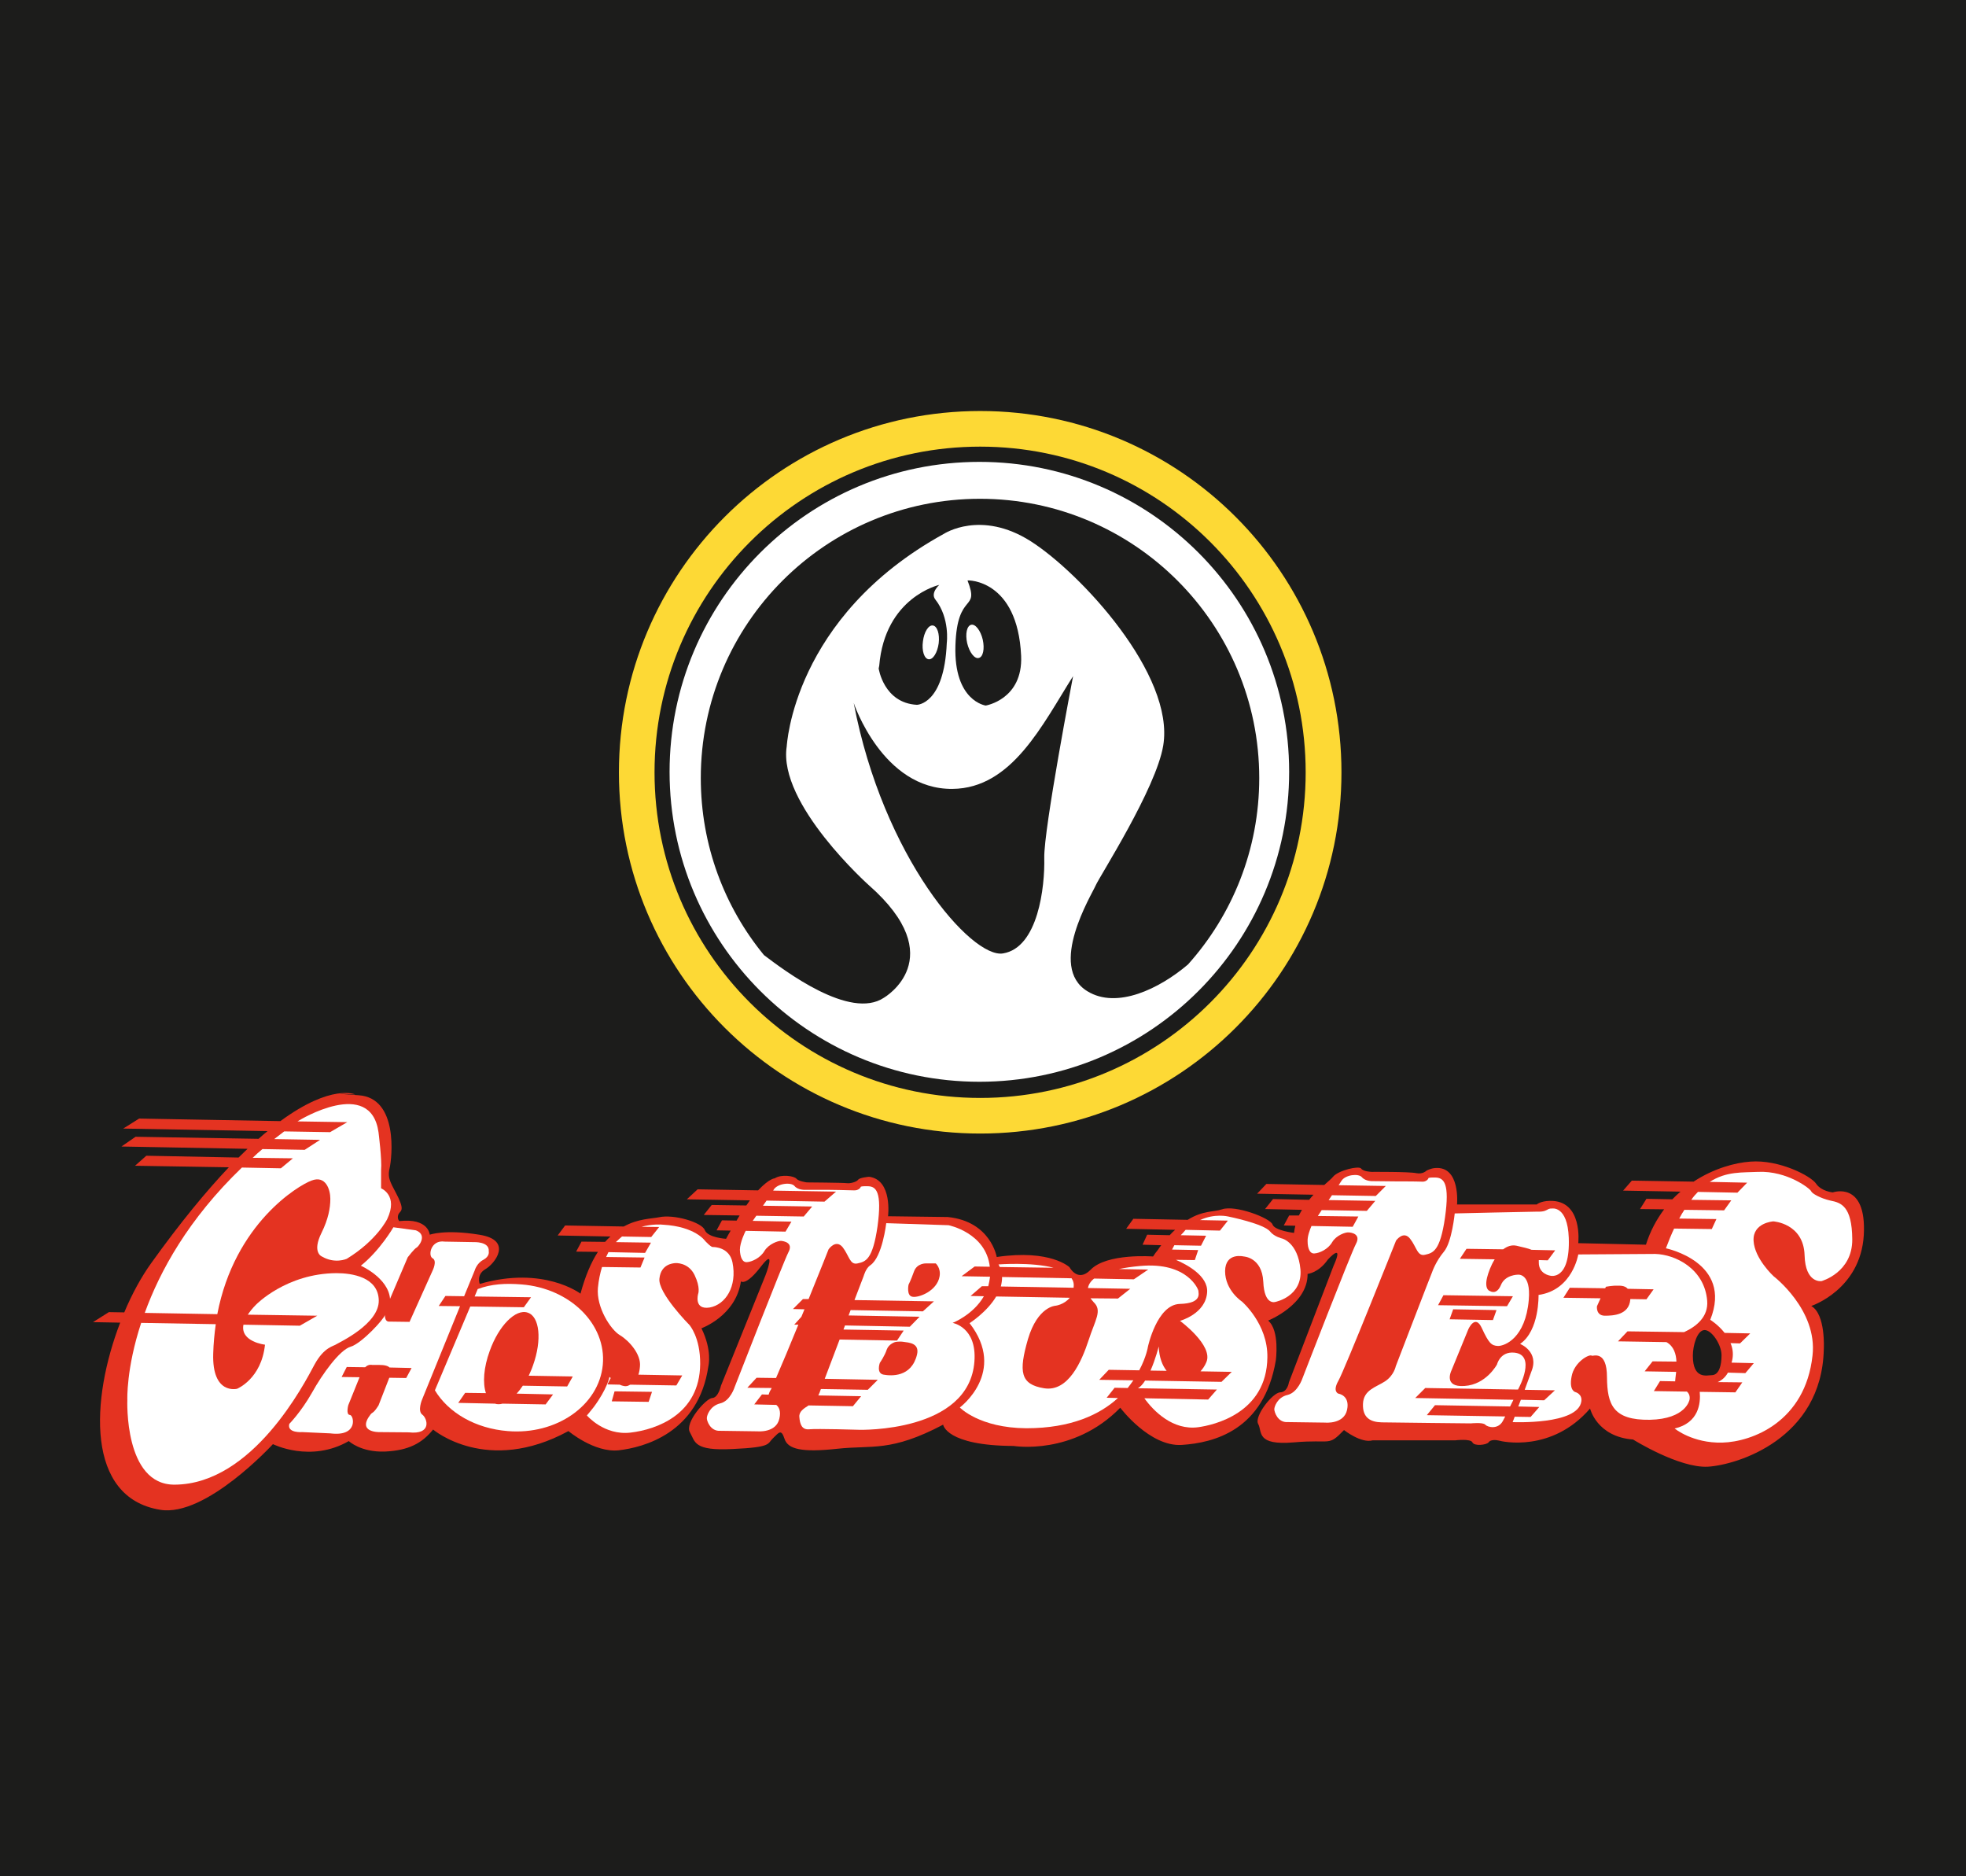 <?xml version="1.0" encoding="UTF-8"?>
<svg xmlns="http://www.w3.org/2000/svg" xmlns:xlink="http://www.w3.org/1999/xlink" width="436pt" height="416pt" viewBox="0 0 436 416" version="1.1">
<g id="surface1">
<rect x="0" y="0" width="436" height="416" style="fill:rgb(10.999%,10.999%,10.599%);fill-opacity:1;stroke:none;"/>
<path style=" stroke:none;fill-rule:evenodd;fill:rgb(10.999%,10.999%,10.599%);fill-opacity:1;" d="M 141.207 171.25 C 141.207 129.152 175.324 95.078 217.379 95.078 C 259.434 95.078 293.551 129.152 293.551 171.25 C 293.551 213.305 259.434 247.383 217.379 247.383 C 175.324 247.383 141.207 213.305 141.207 171.25 "/>
<path style=" stroke:none;fill-rule:evenodd;fill:rgb(100%,100%,100%);fill-opacity:1;" d="M 217.215 102.406 C 255.156 102.406 285.895 133.184 285.895 171.129 C 285.895 209.07 255.156 239.848 217.215 239.848 C 179.23 239.848 148.492 209.07 148.492 171.129 C 148.492 133.184 179.23 102.406 217.215 102.406 "/>
<path style=" stroke:none;fill-rule:evenodd;fill:rgb(10.999%,10.999%,10.599%);fill-opacity:1;" d="M 217.336 110.59 C 251.535 110.59 279.262 138.316 279.262 172.512 C 279.262 188.391 273.273 202.883 263.465 213.836 C 257.152 219.211 247.707 223.809 241.152 219.777 C 232.238 214.363 242.133 198.324 242.984 196.328 C 243.84 194.336 256.379 174.875 257.969 165.305 C 260.574 149.594 239.566 126.996 228.574 119.996 C 217.539 112.992 209.398 118.324 209.316 118.367 C 175.77 136.809 174.508 165.43 174.469 165.512 C 172.516 178.254 192.664 196.246 192.664 196.246 C 211.109 212.449 196.047 221.203 196.047 221.203 C 188.512 226.254 173.898 215.137 169.422 211.758 C 160.668 201.094 155.414 187.414 155.414 172.512 C 155.414 138.316 183.141 110.59 217.336 110.59 "/>
<path style=" stroke:none;fill-rule:evenodd;fill:rgb(10.999%,10.999%,10.599%);fill-opacity:1;" d="M 208.301 129.684 C 208.301 129.684 196.246 132.371 194.984 147.637 L 194.863 148.207 C 194.863 148.207 195.965 155.859 203.332 156.27 C 203.332 156.27 209.398 156.27 209.969 142.551 C 209.969 142.551 210.699 137.055 207.445 132.941 C 206.262 131.477 208.301 129.684 208.301 129.684 "/>
<path style=" stroke:none;fill-rule:evenodd;fill:rgb(10.999%,10.999%,10.599%);fill-opacity:1;" d="M 214.57 128.707 C 214.527 128.625 225.684 128.383 226.457 145.438 C 226.863 155.086 218.602 156.434 218.602 156.434 C 218.602 156.434 211.516 155.496 211.883 143.199 C 212.246 130.906 217.336 135.832 214.57 128.707 "/>
<path style=" stroke:none;fill-rule:evenodd;fill:rgb(100%,100%,100%);fill-opacity:1;" d="M 204.676 142.223 C 204.922 140.145 205.898 138.559 206.875 138.68 C 207.852 138.805 208.422 140.555 208.176 142.629 C 207.891 144.707 206.914 146.293 205.938 146.172 C 204.961 146.051 204.391 144.258 204.676 142.223 "/>
<path style=" stroke:none;fill-rule:evenodd;fill:rgb(100%,100%,100%);fill-opacity:1;" d="M 214.488 142.59 C 214.039 140.555 214.406 138.762 215.383 138.52 C 216.32 138.312 217.461 139.781 217.945 141.816 C 218.395 143.852 218.027 145.684 217.051 145.887 C 216.117 146.133 214.977 144.625 214.488 142.59 "/>
<path style=" stroke:none;fill-rule:evenodd;fill:rgb(10.999%,10.999%,10.599%);fill-opacity:1;" d="M 189.328 155.859 C 189.328 155.859 195.719 175.078 211.23 174.914 C 224.422 174.793 231.18 160.664 237.977 149.918 C 237.977 149.918 231.465 183.828 231.586 190.18 C 231.746 196.57 230.242 210.129 222.426 211.391 C 215.504 212.531 195.844 190.18 189.328 155.859 "/>
<path style=" stroke:none;fill-rule:evenodd;fill:rgb(99.199%,85.1%,20.799%);fill-opacity:1;" d="M 217.379 99.027 C 177.48 99.027 145.156 131.352 145.156 171.25 C 145.156 211.105 177.48 243.434 217.379 243.434 C 257.234 243.434 289.559 211.105 289.559 171.25 C 289.559 131.352 257.234 99.027 217.379 99.027 M 217.379 91.129 C 261.633 91.129 297.496 126.996 297.496 171.25 C 297.496 215.465 261.633 251.328 217.379 251.328 C 173.125 251.328 137.258 215.465 137.258 171.25 C 137.258 126.996 173.125 91.129 217.379 91.129 "/>
<path style=" stroke:none;fill-rule:evenodd;fill:rgb(89.4%,20%,12.9%);fill-opacity:1;" d="M 369.055 268.129 L 363.711 268.07 L 365.129 265.801 L 370.871 265.91 C 371.496 265.285 372.066 264.719 372.691 264.207 L 359.961 263.98 L 361.891 261.766 L 375.59 261.992 C 380.078 259.035 384.855 257.781 388.152 257.555 C 394.574 257.047 401.625 260.742 402.758 262.445 C 403.898 264.152 406.453 264.379 406.453 264.379 C 406.453 264.379 414.012 261.707 413.332 273.867 C 412.594 285.977 401.68 289.559 401.68 289.559 C 404.918 291.375 404.465 299.16 404.465 299.16 C 404.008 319.113 385.199 324.797 378.773 325.195 C 372.352 325.539 362.176 319.172 362.176 319.172 C 354.105 318.547 352.629 312.293 352.629 312.293 C 344.156 322.125 333.074 319.625 332.391 319.398 C 331.707 319.23 330.516 319.172 330.117 319.797 C 329.723 320.363 326.938 320.707 326.539 319.797 C 326.141 318.941 322.785 319.344 322.785 319.344 L 304.43 319.344 C 301.867 320.078 298.059 317.07 298.059 317.07 C 294.426 320.82 295.445 319.059 286.977 319.797 C 278.449 320.535 279.984 317.41 279.02 315.703 C 278.109 314.055 282.203 308.77 283.906 308.711 C 285.559 308.656 285.84 306.496 285.84 306.496 L 295.73 280.691 C 298.234 275.121 294.48 279.27 294.48 279.27 C 292.434 282.227 289.988 282.453 289.988 282.453 C 290.047 289.273 281.238 292.797 281.238 292.797 C 283.852 295.016 282.941 301.609 282.941 301.609 C 280.324 317.125 269.188 319.91 262.082 320.363 C 254.977 320.82 248.441 312.121 248.441 312.121 C 237.984 322.809 224.797 320.594 224.797 320.594 C 209.789 320.535 209.16 315.875 209.16 315.875 C 197.512 322.012 193.477 320.363 185.688 321.219 C 177.848 322.07 174.719 321.332 173.977 319 C 173.242 316.73 172.73 317.637 171.422 318.887 C 170.117 320.137 171.195 320.879 162.496 321.273 C 153.801 321.73 154.199 319.684 153.008 317.578 C 151.754 315.477 156.586 310.02 157.949 309.965 C 159.312 309.906 159.887 307.234 159.887 307.234 L 169.773 282.734 C 169.773 282.734 172.273 276.258 168.805 280.746 C 165.398 285.234 164.316 284.102 164.316 284.102 C 163.18 291.777 155.562 294.504 155.562 294.504 C 158.008 299.508 157.098 302.914 157.098 302.914 C 154.938 317.805 142.66 320.934 137.203 321.559 C 131.805 322.125 126.062 317.297 126.062 317.297 C 107.988 327.129 96.051 316.957 96.051 316.957 C 93.605 319.965 90.652 321.613 85.309 321.84 C 79.969 322.012 77.352 319.512 77.352 319.512 C 68.883 324.402 60.527 320.191 60.527 320.191 C 60.527 320.191 45.637 336.449 35.52 334.746 C 18.977 332.074 20.113 310.246 26.652 293.254 L 20.625 293.141 L 24.148 290.922 L 27.559 290.98 C 29.266 286.887 31.367 283.074 33.527 280.066 C 40.008 271.027 45.746 264.094 50.75 258.809 L 29.949 258.469 L 32.449 256.25 L 52.91 256.648 C 53.594 255.965 54.273 255.34 54.898 254.715 L 26.934 254.203 L 30.062 252.043 L 57.344 252.496 C 58.027 251.871 58.707 251.305 59.332 250.793 L 27.332 250.223 L 30.855 248.008 L 62.176 248.574 C 73.543 240.219 78.773 242.664 78.773 242.664 C 78.773 242.664 70.645 242.211 79.512 242.836 C 88.379 243.402 86.957 256.648 86.387 259.094 C 85.82 261.48 86.902 262.559 88.379 265.629 C 89.797 268.699 88.66 268.414 88.32 269.324 C 88.035 270.23 88.547 270.742 88.547 270.742 C 95.086 270.004 95.312 273.758 95.312 273.758 C 95.312 273.758 98.609 272.508 106.281 273.758 C 113.953 274.949 109.637 280.293 107.594 281.43 C 105.602 282.621 106.395 284.668 106.395 284.668 C 120.551 280.574 128.734 286.828 128.734 286.828 C 129.812 282.848 131.121 279.84 132.602 277.562 L 127.77 277.508 L 128.961 275.289 L 134.191 275.348 C 134.59 274.891 134.984 274.496 135.387 274.156 L 123.676 273.93 L 125.324 271.711 L 138.34 271.938 C 141.523 270.176 144.48 270.23 146.129 269.891 C 149.48 269.152 155.676 271.027 156.301 272.734 C 156.984 274.438 161.02 274.664 161.02 274.664 C 161.359 274.043 161.699 273.414 162.043 272.848 L 158.914 272.789 L 160.113 270.57 L 163.352 270.633 C 163.578 270.23 163.805 269.836 164.031 269.492 L 156.074 269.379 L 157.836 267.164 L 165.512 267.277 C 165.793 266.879 166.078 266.484 166.305 266.141 L 152.324 265.91 L 154.711 263.695 L 168.125 263.926 C 170.625 261.254 171.82 261.254 171.82 261.254 C 173.297 260.285 176.195 260.742 176.648 261.367 C 177.16 261.934 178.926 262.16 178.926 262.16 C 178.926 262.16 186.996 262.219 187.793 262.332 C 188.586 262.445 189.949 262.047 190.293 261.594 C 190.578 261.082 192.738 260.91 192.738 260.91 C 197.965 261.594 196.941 269.664 196.941 269.664 L 210.188 269.836 C 219.734 270.801 221.043 278.699 221.043 278.699 C 233.035 276.938 237.188 280.973 237.188 280.973 C 237.188 280.973 239.004 284.441 241.848 281.547 C 245.426 277.789 255.715 278.586 255.715 278.586 C 256.059 278.074 256.398 277.562 256.793 277.109 C 257.078 276.656 257.309 276.371 257.535 276.086 L 253.387 275.973 L 254.406 273.758 L 259.41 273.867 C 259.809 273.414 260.203 273.016 260.605 272.676 L 249.746 272.449 L 251.34 270.23 L 263.391 270.461 C 266.742 268.359 269.188 268.754 271.004 268.129 C 273.961 267.105 281.691 270.062 282.203 271.484 C 282.656 272.848 286.977 273.359 286.977 273.359 C 287.035 272.789 287.148 272.277 287.262 271.77 L 284.703 271.711 L 285.898 269.492 L 288.059 269.492 C 288.285 269.039 288.512 268.641 288.738 268.242 L 280.555 268.07 L 282.316 265.855 L 290.328 266.027 C 290.672 265.629 290.957 265.23 291.297 264.891 L 278.793 264.664 L 280.84 262.504 L 293.684 262.73 C 294.535 261.934 295.277 261.367 295.676 260.855 C 296.867 259.488 301.359 258.41 301.867 259.094 C 302.324 259.773 304.199 259.828 304.199 259.828 C 304.199 259.828 312.613 259.773 314.09 260.113 C 315.57 260.398 316.363 259.547 316.363 259.547 C 316.363 259.547 317.328 259.035 318.242 258.98 C 323.922 258.469 323.129 267.051 323.129 267.051 L 340.805 267.051 C 340.805 267.051 341.602 266.309 343.645 266.254 C 351.094 266.027 350.012 275.633 350.012 275.633 L 365.02 275.973 C 365.984 272.902 367.406 270.344 369.055 268.129 M 375.422 300.586 C 375.422 305.93 378.605 304.902 379.57 304.902 C 381.219 304.902 381.785 302.801 381.785 300.469 C 381.785 298.141 379.625 294.898 378.035 294.898 C 376.387 294.898 375.422 298.312 375.422 300.586 "/>
<path style=" stroke:none;fill-rule:evenodd;fill:rgb(89.4%,20%,12.9%);fill-opacity:1;" d="M 326.086 299.508 C 326.086 299.508 322.273 304.391 324.438 305.074 C 326.594 305.758 330.633 302.688 329.664 302.516 C 328.699 302.289 326.086 299.508 326.086 299.508 M 231.332 293.535 L 228.66 300.074 C 228.602 300.129 227.125 305.074 230.988 305.59 C 234.91 306.098 235.879 302.855 235.879 302.855 L 239.574 292.91 L 236.73 291.035 C 234.398 293.652 231.332 293.535 231.332 293.535 M 183.754 281.371 C 183.754 281.371 175.402 303.484 174.035 305.418 C 172.672 307.348 173.469 312.805 174.887 312.691 C 176.309 312.578 179.207 305.93 179.207 305.93 L 187.281 284.555 C 185.52 284.16 183.754 281.371 183.754 281.371 M 80.535 309.453 C 79.738 311.27 79.34 312.859 79.625 312.977 C 79.852 313.09 80.707 311.668 81.441 309.852 C 82.238 308.031 82.637 306.496 82.41 306.383 C 82.125 306.27 81.273 307.633 80.535 309.453 M 89.23 286.09 C 88.207 288.477 87.695 290.523 88.035 290.637 C 88.379 290.809 89.457 288.988 90.48 286.602 C 91.445 284.215 92.016 282.168 91.676 282.055 C 91.332 281.887 90.254 283.703 89.23 286.09 M 67.633 269.551 C 67.633 269.551 68.258 265.57 65.074 267.785 C 61.891 270.004 54.102 275.973 51.43 290.809 C 51.43 290.809 60.867 280.918 64.504 281.715 C 64.504 281.715 64.504 276.484 65.699 275.516 C 66.836 274.551 67.633 269.551 67.633 269.551 M 310.109 279.953 C 310.109 279.953 300.164 302.688 299.312 306.098 C 298.461 309.566 300.562 308.656 300.902 308.43 C 301.188 308.199 302.152 306.781 303.859 306.27 C 305.508 305.816 306.133 303.598 306.133 303.598 C 306.133 303.598 316.363 283.59 313.805 282.906 C 311.246 282.168 310.109 279.953 310.109 279.953 "/>
<path style=" stroke:none;fill-rule:evenodd;fill:rgb(100%,100%,100%);fill-opacity:1;" d="M 84.512 263.469 C 84.512 263.469 88.379 265.004 85.875 270.289 C 85.875 270.289 83.602 275.004 76.898 279.102 C 76.898 279.102 74.281 280.293 71.383 278.586 C 71.383 278.586 69.109 277.734 71.324 273.301 C 72.805 270.289 73.258 267.844 73.258 265.801 C 73.258 263.754 72.238 260.512 69.051 261.766 C 66.152 262.844 52.055 271.258 48.191 291.375 L 32.105 291.094 C 35.461 281.828 41.77 270.289 53.648 258.867 L 62.289 259.035 L 64.961 256.82 L 56.035 256.707 C 56.719 256.023 57.457 255.395 58.195 254.773 L 67.574 254.941 L 70.984 252.727 L 60.809 252.555 C 61.551 251.988 62.289 251.418 63.027 250.852 L 73.203 251.02 L 77.012 248.805 L 65.984 248.633 L 66.266 248.465 C 66.324 248.406 82.18 238.746 83.941 251.02 C 83.941 251.02 84.738 257.273 84.512 259.375 Z M 47.852 293.594 C 47.566 295.641 47.344 297.859 47.285 300.129 C 47 309.34 52.57 307.918 52.57 307.918 C 52.57 307.918 57.969 305.758 58.766 298.141 C 58.766 298.141 53.25 297.516 53.988 293.707 L 66.492 293.934 L 70.359 291.719 L 54.957 291.488 C 55.41 290.809 55.977 290.07 56.777 289.273 C 56.777 289.273 63.48 282.34 74.621 282.281 C 78.035 282.281 83.887 283.133 84 288.309 C 84.113 293.535 75.25 297.629 74.621 298.027 C 74.055 298.48 71.895 298.594 69.738 302.574 C 67.574 306.609 56.094 329.062 38.758 329.176 C 27.449 329.289 28.242 310.359 28.242 310.359 C 28.242 310.359 27.957 303.484 31.309 293.309 "/>
<path style=" stroke:none;fill-rule:evenodd;fill:rgb(100%,100%,100%);fill-opacity:1;" d="M 87.242 272.109 C 87.242 272.109 84.285 277.223 80.023 280.633 C 80.023 280.633 86.102 283.305 86.5 287.969 L 90.426 278.758 C 90.426 278.758 91.902 276.824 92.414 276.598 C 92.699 276.484 94.973 273.871 92.242 272.789 "/>
<path style=" stroke:none;fill-rule:evenodd;fill:rgb(100%,100%,100%);fill-opacity:1;" d="M 85.367 291.547 C 85.367 291.547 85.254 293.141 86.387 293.023 L 90.824 293.082 L 95.938 281.715 C 95.938 281.715 97.016 279.555 95.938 278.984 C 94.859 278.418 95.539 274.836 98.609 275.289 L 105.09 275.402 C 105.09 275.402 108.613 275.234 108.387 277.449 C 108.387 277.449 108.668 278.531 107.191 279.328 C 105.715 280.066 105.262 281.715 105.262 281.715 L 102.93 287.398 L 98.781 287.34 L 97.301 289.559 L 102.02 289.613 L 93.605 310.305 C 93.605 310.305 92.531 312.859 93.664 313.656 C 94.801 314.512 95.824 318.148 90.652 317.578 L 84.113 317.523 C 84.113 317.523 79.055 317.637 82.184 313.602 C 82.637 313.031 82.75 313.488 83.945 311.609 L 86.332 305.473 L 90.086 305.531 L 91.277 303.312 L 86.387 303.199 C 86.047 302.855 85.367 302.629 84.055 302.629 L 82.527 302.629 C 82.527 302.629 81.727 302.402 80.988 303.145 L 76.898 303.086 L 75.762 305.301 L 79.738 305.359 L 77.238 311.555 C 77.238 311.555 76.672 313.656 77.578 313.715 C 78.488 313.715 79.566 318.602 73.258 317.805 L 67.062 317.523 C 67.062 317.523 63.594 317.805 64.16 315.703 C 64.16 315.703 66.781 313.031 69.164 308.824 C 71.496 304.621 75.305 299.336 77.75 298.594 C 80.25 297.859 85.254 292.344 85.367 291.547 "/>
<path style=" stroke:none;fill-rule:evenodd;fill:rgb(100%,100%,100%);fill-opacity:1;" d="M 96.449 308.258 L 104.293 289.672 L 116.172 289.844 L 117.766 287.625 L 105.262 287.453 L 105.941 285.809 C 108.953 284.668 112.137 284.5 115.66 284.781 C 126.461 285.633 134.531 293.652 133.68 302.629 C 132.828 311.613 123.391 318.203 112.594 317.297 C 105.488 316.73 99.461 313.262 96.449 308.258 "/>
<path style=" stroke:none;fill-rule:evenodd;fill:rgb(100%,100%,100%);fill-opacity:1;" d="M 147.035 271.539 C 154.199 271.938 156.359 275.121 156.359 275.121 C 156.359 275.121 157.668 276.543 158.062 276.484 C 158.461 276.484 161.758 276.543 162.441 279.895 C 163.52 285.234 160.906 289.273 157.383 289.898 C 153.801 290.469 154.824 286.887 154.824 286.887 C 154.824 286.887 155.395 285.52 154.027 282.68 C 152.664 279.895 149.879 280.008 149.594 280.066 C 149.312 280.121 146.582 280.234 146.242 283.477 C 145.844 286.66 152.891 293.766 152.891 293.766 C 152.891 293.766 155.336 296.492 155.277 302.461 C 155.164 313.602 145.617 316.957 139.816 317.637 C 133.961 318.316 130.156 313.828 130.156 313.828 C 130.156 313.828 131.18 312.633 131.688 311.953 C 134.645 307.973 135.16 305.301 135.16 305.301 C 135.16 305.301 135.273 305.359 135.441 305.531 L 134.703 306.949 L 137.434 307.008 C 138.059 307.293 138.738 307.461 139.309 307.234 C 139.477 307.18 139.59 307.062 139.762 307.008 L 149.992 307.18 L 151.301 304.961 L 141.578 304.789 C 141.75 304.281 141.863 303.711 141.922 302.969 C 142.203 300.242 139.477 297.23 137.488 296.039 C 135.441 294.844 132.199 289.844 132.602 285.52 C 132.77 283.762 133.109 282.227 133.508 280.918 L 142.035 281.031 L 142.945 278.816 L 134.418 278.699 C 134.59 278.305 134.758 277.961 134.934 277.621 L 143.059 277.789 L 144.367 275.516 L 136.578 275.402 C 137.031 274.949 137.488 274.551 137.941 274.156 L 144.422 274.27 L 146.184 272.051 L 142.262 271.996 C 144.648 271.367 146.637 271.484 147.035 271.539 M 144.594 308.598 L 136.293 308.484 L 135.668 310.703 L 143.852 310.816 "/>
<path style=" stroke:none;fill-rule:evenodd;fill:rgb(100%,100%,100%);fill-opacity:1;" d="M 183.699 263.809 C 183.699 263.809 188.305 263.867 189.383 263.926 C 190.465 263.98 190.859 263.242 190.859 263.242 C 190.859 263.242 190.578 262.953 192.449 263.012 C 194.324 263.012 195.637 264.324 194.613 271.879 C 193.531 279.383 191.941 279.727 190.18 280.121 C 188.473 280.52 188.359 278.473 186.883 276.539 C 185.348 274.664 183.754 276.996 183.754 276.996 C 183.754 276.996 181.766 282.055 179.324 288.023 L 178.07 288.023 L 175.855 290.238 L 178.41 290.297 L 177.73 291.945 L 176.137 293.703 L 177.051 293.703 C 175.176 298.312 173.297 302.801 172.102 305.531 L 167.785 305.473 L 165.738 307.688 L 171.137 307.746 L 170.965 308.09 C 170.684 308.484 170.57 308.883 170.453 309.223 L 168.977 309.168 L 167.27 311.383 L 172.16 311.496 C 172.73 311.953 173.238 312.859 172.844 314.512 C 172.16 317.75 168.012 317.352 168.012 317.352 L 159.77 317.238 C 157.496 317.41 156.699 314.91 156.758 314.398 C 156.758 313.828 157.438 311.727 159.711 311.156 C 161.984 310.645 162.953 307.461 162.953 307.461 C 162.953 307.461 173.695 279.895 174.832 277.676 C 176.023 275.516 173.809 275.176 173.184 275.121 C 172.5 275.121 170.512 275.805 169.547 277.336 C 168.637 278.93 166.699 279.781 165.68 279.836 C 164.656 279.953 164.145 278.758 164.086 277.109 C 164.086 275.461 165.281 273.074 165.281 273.074 L 165.398 272.902 L 174.203 273.074 L 175.516 270.859 L 166.93 270.688 L 167.727 269.551 L 178.242 269.723 L 180.117 267.504 L 169.203 267.332 L 170 266.195 L 182.848 266.426 L 185.406 264.207 L 171.477 263.98 L 171.59 263.754 C 172.445 262.391 175.402 262.047 176.195 262.953 C 176.934 263.867 178.469 263.809 178.469 263.809 "/>
<path style=" stroke:none;fill-rule:evenodd;fill:rgb(100%,100%,100%);fill-opacity:1;" d="M 309.543 261.934 C 309.543 261.934 314.203 261.934 315.281 261.992 C 316.363 262.105 316.762 261.309 316.762 261.309 C 316.762 261.309 316.477 261.023 318.352 261.078 C 320.227 261.137 321.535 262.391 320.457 269.949 C 319.379 277.449 317.781 277.789 316.078 278.191 C 314.316 278.645 314.203 276.539 312.727 274.664 C 311.246 272.734 309.602 275.062 309.602 275.062 C 309.602 275.062 298.176 303.77 296.809 306.156 C 295.445 308.543 296.809 308.996 296.809 308.996 C 296.809 308.996 299.426 309.34 298.742 312.578 C 298.059 315.816 293.91 315.418 293.91 315.418 L 285.613 315.305 C 283.34 315.477 282.602 313.031 282.602 312.461 C 282.602 311.895 283.281 309.789 285.559 309.281 C 287.828 308.711 288.852 305.586 288.852 305.586 C 288.852 305.586 299.539 277.961 300.734 275.742 C 301.867 273.586 299.652 273.246 299.027 273.246 C 298.402 273.188 296.355 273.871 295.445 275.402 C 294.535 276.996 292.605 277.848 291.523 277.906 C 290.5 278.02 289.988 276.824 289.988 275.176 C 289.934 274.098 290.5 272.621 290.844 271.824 L 299.992 271.996 L 301.242 269.723 L 292.266 269.605 L 293.117 268.301 L 303.121 268.473 L 304.996 266.254 L 294.652 266.082 L 295.391 265.004 L 305.109 265.172 L 307.324 262.953 L 296.867 262.785 L 297.492 261.82 C 298.348 260.453 301.301 260.113 302.039 261.023 C 302.836 261.934 304.367 261.879 304.367 261.879 "/>
<path style=" stroke:none;fill-rule:evenodd;fill:rgb(100%,100%,100%);fill-opacity:1;" d="M 196.543 271.199 L 210.359 271.652 C 210.359 271.652 218.656 273.301 219.508 280.859 L 216.152 280.805 L 213.254 282.961 L 219.566 283.074 C 219.453 283.82 219.34 284.555 219.168 285.18 L 217.746 285.18 L 215.242 287.34 L 218.199 287.398 C 215.812 291.547 211.266 293.309 211.266 293.309 C 211.266 293.309 216.664 294.219 216.098 301.836 C 214.961 317.691 190.578 317.012 190.578 317.012 C 190.578 317.012 181.195 316.727 179.492 316.898 C 177.789 317.07 177.391 315.703 177.273 314.168 C 177.16 312.977 178.242 312.293 179.324 311.609 L 189.152 311.781 L 190.973 309.566 L 181.48 309.395 C 181.766 308.824 181.879 308.43 181.879 308.43 L 182.051 307.973 L 192.453 308.145 L 194.668 305.93 L 182.902 305.703 L 186.199 297.004 L 198.93 297.23 L 200.41 295.012 L 187.055 294.785 L 187.395 293.879 L 201.773 294.16 L 203.934 291.945 L 188.191 291.66 L 188.645 290.469 L 204.672 290.75 L 207.117 288.535 L 189.496 288.25 L 191.543 282.906 C 191.543 282.906 191.996 281.199 193.02 280.52 C 195.691 278.699 196.543 271.199 196.543 271.199 M 205.41 280.121 C 205.41 280.121 203.363 280.008 202.684 281.941 C 202 283.871 201.488 284.84 201.488 284.84 C 201.488 284.84 200.977 287.285 202.344 287.512 C 203.707 287.797 207.801 286.262 208.367 283.02 C 208.707 281.145 207.516 280.121 207.516 280.121 Z M 198.477 297.57 C 198.477 297.57 197.113 297.969 196.656 299.219 C 196.258 300.527 195.121 302.176 195.121 302.176 C 195.121 302.176 194.27 304.508 195.977 304.789 C 197.625 305.074 202.113 305.418 203.363 300.359 C 203.988 297.742 201.488 297.684 200.41 297.516 C 199.328 297.344 198.477 297.57 198.477 297.57 "/>
<path style=" stroke:none;fill-rule:evenodd;fill:rgb(100%,100%,100%);fill-opacity:1;" d="M 221.441 280.348 C 221.441 280.348 228.715 279.781 233.66 281.09 L 221.727 280.918 C 221.609 280.691 221.555 280.52 221.441 280.348 M 237.641 283.418 C 238.039 283.988 238.211 284.668 238.094 285.52 L 221.953 285.238 C 222.121 284.555 222.234 283.871 222.234 283.133 Z M 237.242 287.738 C 235.992 289.273 234.113 289.5 234.113 289.5 C 234.113 289.5 230.137 289.617 227.977 296.891 C 225.875 304.168 226.27 306.953 231.559 307.805 C 236.902 308.656 239.855 301.891 241.391 297.23 C 242.871 292.625 244.52 290.582 242.527 288.703 C 242.301 288.477 242.074 288.137 241.848 287.855 L 247.93 287.91 L 250.656 285.75 L 241.277 285.578 C 241.391 284.895 241.789 284.16 242.641 283.477 L 251.453 283.648 L 254.637 281.488 L 248.156 281.371 C 249.465 281.09 250.996 280.859 252.871 280.691 C 263.391 279.727 265.836 285.977 265.777 286.262 C 265.719 286.602 266.742 288.988 261.629 289.105 C 256.566 289.273 254.578 298.594 254.578 298.594 C 254.578 298.594 254.234 300.867 252.645 303.824 L 245.883 303.711 L 243.777 305.93 L 251.34 306.043 C 250.941 306.609 250.547 307.18 250.09 307.746 L 247.188 307.691 L 245.426 309.906 L 247.93 309.965 C 243.949 313.602 237.582 316.668 227.637 316.668 C 217.176 316.613 212.859 312.066 212.859 312.066 C 212.859 312.066 223.43 304.223 215.02 293.367 C 215.02 293.367 218.883 290.922 220.93 287.453 "/>
<path style=" stroke:none;fill-rule:evenodd;fill:rgb(100%,100%,100%);fill-opacity:1;" d="M 265.719 316.441 C 260.094 317.184 255.828 312.859 253.781 310.02 L 267.934 310.305 L 269.867 308.09 L 252.363 307.805 C 252.934 307.461 253.5 306.84 253.953 306.098 L 270.891 306.383 L 273.164 304.168 L 266.23 304.051 C 266.684 303.539 267.199 302.855 267.539 302.008 C 269.129 298.312 261.684 292.855 261.684 292.855 C 261.684 292.855 267.426 291.32 267.707 286.488 C 267.934 282.906 263.277 280.406 260.773 279.328 L 264.98 279.383 L 265.719 277.164 L 259.922 277.051 C 260.094 276.711 260.262 276.43 260.434 276.086 L 266.344 276.199 L 267.48 273.984 L 261.855 273.871 C 262.254 273.473 262.594 273.074 262.934 272.676 L 270.551 272.848 L 272.312 270.633 L 266.117 270.516 C 269.414 268.984 272.367 269.719 272.367 269.719 C 272.367 269.719 280.324 271.312 281.691 273.074 C 282.602 274.211 284.363 274.609 284.363 274.609 C 284.363 274.609 287.828 275.461 288.398 281.43 C 288.91 287.453 282.883 288.648 282.883 288.648 C 282.883 288.648 280.387 289.613 280.156 284.16 C 279.871 278.758 275.836 278.586 275.836 278.586 C 275.836 278.586 271.746 277.562 271.688 281.828 C 271.688 286.148 275.438 288.59 275.438 288.59 C 275.438 288.59 281.18 293.535 281.066 300.926 C 280.953 313.375 269.074 315.988 265.719 316.441 M 255.148 303.883 C 256.281 301.324 256.969 298.539 256.969 298.539 C 257.078 301.094 257.816 302.801 258.727 303.938 "/>
<path style=" stroke:none;fill-rule:evenodd;fill:rgb(100%,100%,100%);fill-opacity:1;" d="M 322.613 269.039 C 322.613 269.039 339.555 268.641 341.031 268.641 C 342.512 268.699 342.965 268.301 343.418 268.07 C 343.871 267.898 344.098 267.961 344.098 267.961 C 344.098 267.961 347.625 267.164 347.906 274.438 C 348.254 284.047 343.816 282.848 343.816 282.848 C 343.816 282.848 341.203 282.508 341.258 279.84 L 341.258 279.383 L 343.25 279.441 L 344.898 277.223 L 339.668 277.109 C 338.871 276.77 337.734 276.543 336.312 276.199 C 335.234 275.973 334.27 276.316 333.359 276.996 L 325.227 276.883 L 323.754 279.102 L 331.48 279.215 C 330.633 280.574 330.059 282.168 329.777 283.305 C 329.152 286.035 330.457 286.262 330.457 286.262 C 330.457 286.262 331.879 287.227 332.844 284.953 C 333.758 282.621 336.598 282.621 336.598 282.621 C 336.598 282.621 339.555 282.168 339.039 288.195 C 338.305 296.719 333.699 298.426 332.219 298.426 C 330.742 298.367 330.176 297.801 328.641 294.504 C 327.164 291.203 325.629 294.73 325.629 294.73 L 321.879 303.883 C 321.879 303.883 320 307.633 324.773 307.293 C 329.605 307.008 331.992 302.516 331.992 302.516 C 331.992 302.516 332.676 299.617 335.801 299.902 C 340.805 300.359 336.824 307.746 336.824 307.746 L 336.652 308.09 L 316.078 307.746 L 313.859 309.965 L 335.633 310.359 L 334.895 311.84 L 318.238 311.555 L 316.422 313.77 L 333.812 314.055 C 333.586 314.512 333.414 314.852 333.246 315.137 C 332.164 317.012 329.891 316.441 329.379 315.875 C 328.867 315.305 326.195 315.59 326.195 315.59 C 326.195 315.59 308.973 315.418 306.414 315.363 C 303.914 315.305 302.152 314.34 302.266 311.27 C 302.383 308.145 305.164 307.574 307.156 306.27 C 309.145 304.961 309.543 302.914 309.543 302.914 C 309.543 302.914 317.387 282.508 317.555 282.168 C 317.672 281.828 318.469 279.609 320.227 277.508 C 321.992 275.402 322.613 269.039 322.613 269.039 M 331.879 290.469 L 322.273 290.297 L 321.48 292.512 L 331.086 292.684 Z M 335.52 287.398 L 320.113 287.172 L 318.922 289.387 L 334.211 289.613 Z M 335.52 287.398 "/>
<path style=" stroke:none;fill-rule:evenodd;fill:rgb(100%,100%,100%);fill-opacity:1;" d="M 350.012 278.133 L 367.062 278.02 C 371.555 278.133 378.035 281.316 378.605 288.422 C 378.887 291.945 376.215 294.105 373.488 295.355 L 360.926 295.184 L 358.824 297.402 L 369.566 297.57 C 371.215 298.48 371.723 300.242 371.781 301.891 L 366.496 301.836 L 364.734 304.051 L 371.723 304.168 C 371.668 304.848 371.555 305.418 371.555 305.59 C 371.555 305.816 371.496 306.043 371.496 306.27 L 368.145 306.211 L 366.777 308.43 L 374.113 308.543 C 374.969 309.281 374.68 310.359 374.68 310.359 C 374.68 310.359 373.941 314.625 365.871 314.793 C 357.742 314.906 356.434 311.441 356.379 305.359 C 356.379 299.219 353.254 300.754 353.023 300.586 C 352.457 300.129 349.102 302.008 348.535 305.188 C 347.906 308.371 349.387 308.656 349.387 308.656 C 349.387 308.656 350.922 309.055 350.695 310.703 C 349.957 315.988 335.461 315.305 335.461 315.305 L 335.918 314.109 L 339.441 314.168 L 341.371 311.953 L 336.711 311.84 L 337.281 310.359 L 342.449 310.473 L 344.84 308.258 L 338.133 308.145 L 339.609 304.109 C 341.43 299.676 337.109 297.969 337.109 297.969 C 341.43 295.016 341.203 287.113 341.203 287.113 C 348.762 286.035 350.012 278.133 350.012 278.133 "/>
<path style=" stroke:none;fill-rule:evenodd;fill:rgb(100%,100%,100%);fill-opacity:1;" d="M 369.449 276.77 C 370.074 275.121 370.645 273.699 371.27 272.395 L 379.625 272.504 L 380.648 270.289 L 372.406 270.176 C 372.805 269.438 373.145 268.812 373.547 268.242 L 382.355 268.355 L 383.945 266.141 L 375.078 266.027 C 375.531 265.344 376.047 264.777 376.555 264.266 L 385.309 264.438 L 387.469 262.219 L 379.168 262.047 C 382.863 259.66 386.445 260 389.914 259.828 C 396.395 259.547 401.566 263.637 401.68 264.152 C 401.852 264.605 403.672 265.684 405.941 266.195 C 408.219 266.652 410.719 267.332 410.777 274.777 C 410.828 282.168 403.953 284.047 403.953 284.047 C 403.953 284.047 400.371 284.613 400.203 278.305 C 399.977 271.199 393.266 270.801 393.266 270.801 C 393.266 270.801 388.664 271.086 388.891 275.121 C 389.117 279.102 393.328 282.961 393.328 282.961 C 393.328 282.961 403.102 290.41 401.965 300.527 C 400.371 315.246 388.551 319.684 381.953 319.852 C 375.359 320.023 371.387 316.727 371.387 316.727 C 376.727 315.477 377.184 311.156 376.953 308.598 L 384.855 308.711 L 386.391 306.496 L 380.934 306.438 C 381.844 306.039 382.641 305.359 383.203 304.336 L 387.07 304.449 L 388.945 302.234 L 384.004 302.121 C 384.113 301.836 384.172 301.492 384.23 301.152 C 384.398 299.961 384.23 298.82 383.777 297.797 L 385.879 297.859 L 388.152 295.641 L 382.469 295.527 C 381.047 293.707 379.285 292.625 379.285 292.625 C 384.398 279.836 369.449 276.77 369.449 276.77 "/>
<path style=" stroke:none;fill-rule:evenodd;fill:rgb(89.4%,20%,12.9%);fill-opacity:1;" d="M 122.652 309.168 L 121.004 311.383 L 111.453 311.215 C 110.828 311.383 110.262 311.383 109.75 311.215 L 101.621 311.043 L 103.156 308.824 L 107.762 308.883 C 107.023 306.668 107.25 303.199 108.613 299.508 C 110.602 293.934 114.355 290.125 117.023 291.035 C 119.695 291.891 120.211 297.117 118.219 302.688 C 117.934 303.539 117.594 304.281 117.254 305.02 L 127.027 305.188 L 125.777 307.406 L 115.945 307.234 C 115.488 307.918 115.035 308.484 114.582 308.996 "/>
<path style=" stroke:none;fill-rule:evenodd;fill:rgb(89.4%,20%,12.9%);fill-opacity:1;" d="M 356.152 285.293 C 356.152 285.293 357.742 285.008 358.594 285.066 C 359.105 285.066 360.297 284.953 360.984 285.75 L 366.723 285.863 L 365.129 288.082 L 361.551 288.023 L 361.551 288.137 C 361.266 291.547 357.801 291.719 355.867 291.719 C 353.875 291.66 354.16 289.613 354.16 289.613 L 354.957 287.855 L 346.715 287.738 L 348.133 285.52 L 355.98 285.633 "/>
</g>
</svg>
